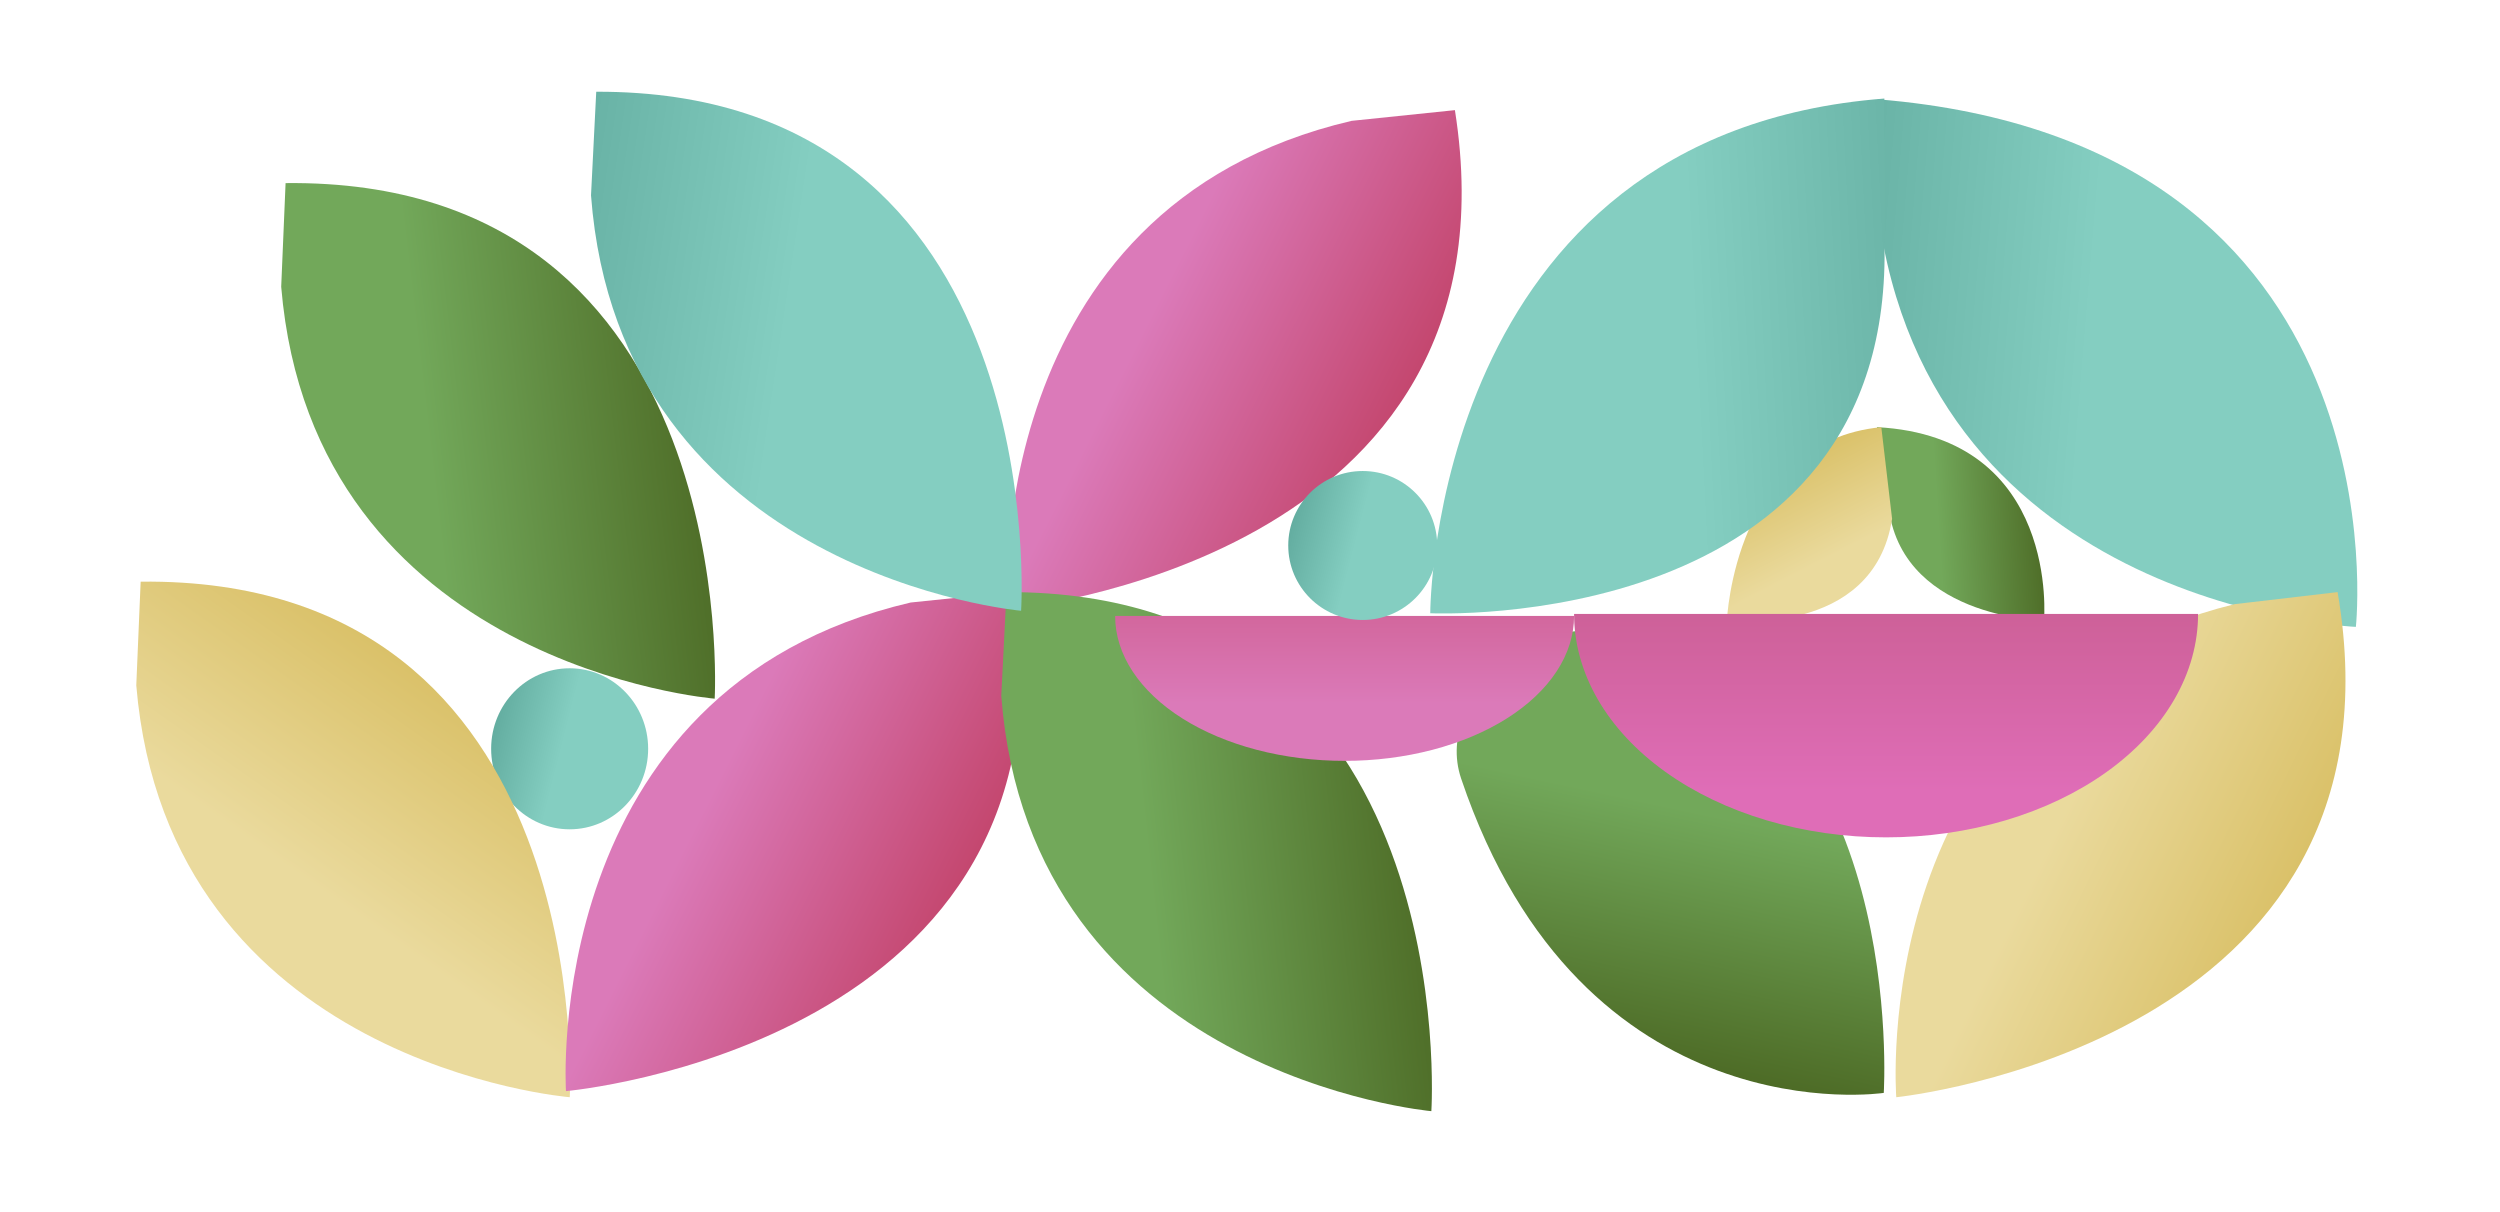 <svg width="621" height="301" viewBox="0 0 621 301" fill="none" xmlns="http://www.w3.org/2000/svg">
<ellipse cx="141.5" cy="186" rx="19.5" ry="20" fill="url(#paint0_linear_983_3001)"/>
<path d="M34.939 144.483C148.881 143.228 141.527 272.549 141.527 272.549C141.527 272.549 41.745 264.478 33.851 170.243L34.939 144.483Z" fill="url(#paint1_linear_983_3001)"/>
<path d="M70.939 45.483C184.881 44.228 177.527 173.549 177.527 173.549C177.527 173.549 77.745 165.478 69.851 71.243L70.939 45.483Z" fill="url(#paint2_linear_983_3001)"/>
<path d="M466.244 106.105C511.808 108.517 507.729 154.147 507.729 154.147C507.729 154.147 470.708 153.655 468.924 123.796L466.244 106.105Z" fill="url(#paint3_linear_983_3001)"/>
<path d="M467.315 106.107C430.863 109.591 428.969 154.079 428.969 154.079C428.969 154.079 465.362 158.649 469.995 128.889L467.315 106.107Z" fill="url(#paint4_linear_983_3001)"/>
<path d="M466.425 24.665C598.287 35.434 585.198 155.713 585.198 155.713C585.198 155.713 479.014 151.62 466.424 52.033L466.425 24.665Z" fill="url(#paint5_linear_983_3001)"/>
<path d="M580.66 147.078C599.892 259.393 471.032 272.552 471.032 272.552C471.032 272.552 463.245 172.747 555.052 150.072L580.66 147.078Z" fill="url(#paint6_linear_983_3001)"/>
<path d="M251.849 147.007C269.608 259.564 140.587 271.034 140.587 271.034C140.587 271.034 134.108 171.135 226.204 149.665L251.849 147.007Z" fill="url(#paint7_linear_983_3001)"/>
<path d="M361.4 27.358C379.159 139.915 250.138 151.385 250.138 151.385C250.138 151.385 243.659 51.487 335.755 30.016L361.4 27.358Z" fill="url(#paint8_linear_983_3001)"/>
<path d="M250.013 147.079C363.961 146.757 355.549 276.013 355.549 276.013C355.549 276.013 255.836 267.126 248.714 172.829L250.013 147.079Z" fill="url(#paint9_linear_983_3001)"/>
<path d="M148.106 22.786C262.055 22.464 253.643 151.72 253.643 151.72C253.643 151.72 153.93 142.833 146.808 48.536L148.106 22.786Z" fill="url(#paint10_linear_983_3001)"/>
<path d="M468.071 24.478C355.275 33.173 355.275 152.328 355.275 152.328C355.275 152.328 471.056 157.85 468.073 59.42L468.071 24.478Z" fill="url(#paint11_linear_983_3001)"/>
<path d="M374.858 166.367C364.813 171.407 359.356 182.762 362.95 193.41C393.117 282.767 467.925 271.478 467.925 271.478C467.925 271.478 474.054 175.088 405.305 158.779C372.606 149.954 386.353 173.353 374.858 166.367Z" fill="url(#paint12_linear_983_3001)"/>
<path d="M277 153C277 157.728 278.474 162.409 281.339 166.777C284.203 171.144 288.402 175.113 293.695 178.456C298.988 181.799 305.271 184.451 312.187 186.26C319.103 188.069 326.515 189 334 189C341.485 189 348.897 188.069 355.813 186.26C362.729 184.45 369.012 181.799 374.305 178.456C379.598 175.113 383.797 171.144 386.661 166.777C389.526 162.409 391 157.728 391 153L334 153L277 153Z" fill="url(#paint13_linear_983_3001)"/>
<path d="M391 152.5C391 159.788 393.005 167.005 396.899 173.739C400.794 180.473 406.503 186.591 413.699 191.744C420.896 196.898 429.439 200.986 438.842 203.775C448.245 206.564 458.323 208 468.5 208C478.677 208 488.755 206.564 498.158 203.775C507.561 200.986 516.104 196.898 523.301 191.744C530.497 186.591 536.206 180.472 540.101 173.739C543.995 167.005 546 159.788 546 152.5L468.5 152.5L391 152.5Z" fill="url(#paint14_linear_983_3001)"/>
<circle cx="338.5" cy="135.5" r="18.5" fill="url(#paint15_linear_983_3001)"/>
<defs>
<linearGradient id="paint0_linear_983_3001" x1="122" y1="180.803" x2="161.122" y2="190.715" gradientUnits="userSpaceOnUse">
<stop stop-color="#62AC9F"/>
<stop offset="0.452" stop-color="#84CEC1"/>
</linearGradient>
<linearGradient id="paint1_linear_983_3001" x1="65.807" y1="240.448" x2="113.023" y2="173.219" gradientUnits="userSpaceOnUse">
<stop offset="0.288" stop-color="#EADA9D"/>
<stop offset="1" stop-color="#DAC169"/>
</linearGradient>
<linearGradient id="paint2_linear_983_3001" x1="209.761" y1="127.653" x2="57.115" y2="145.758" gradientUnits="userSpaceOnUse">
<stop offset="0.091" stop-color="#445C19"/>
<stop offset="0.654" stop-color="#72A85A"/>
</linearGradient>
<linearGradient id="paint3_linear_983_3001" x1="520.234" y1="134.641" x2="461.619" y2="138.408" gradientUnits="userSpaceOnUse">
<stop offset="0.091" stop-color="#445C19"/>
<stop offset="0.654" stop-color="#72A85A"/>
</linearGradient>
<linearGradient id="paint4_linear_983_3001" x1="457.653" y1="148.562" x2="441.073" y2="116.365" gradientUnits="userSpaceOnUse">
<stop offset="0.288" stop-color="#EADA9D"/>
<stop offset="1" stop-color="#DAC169"/>
</linearGradient>
<linearGradient id="paint5_linear_983_3001" x1="448.324" y1="52.899" x2="608.814" y2="66.243" gradientUnits="userSpaceOnUse">
<stop stop-color="#62AC9F"/>
<stop offset="0.452" stop-color="#84CEC1"/>
</linearGradient>
<linearGradient id="paint6_linear_983_3001" x1="490.773" y1="192.713" x2="564.614" y2="228.72" gradientUnits="userSpaceOnUse">
<stop offset="0.288" stop-color="#EADA9D"/>
<stop offset="1" stop-color="#DAC169"/>
</linearGradient>
<linearGradient id="paint7_linear_983_3001" x1="161.373" y1="191.46" x2="234.736" y2="228.431" gradientUnits="userSpaceOnUse">
<stop offset="0.197" stop-color="#DB7AB9"/>
<stop offset="1" stop-color="#C4476F"/>
</linearGradient>
<linearGradient id="paint8_linear_983_3001" x1="270.924" y1="71.811" x2="344.287" y2="108.783" gradientUnits="userSpaceOnUse">
<stop offset="0.197" stop-color="#DB7AB9"/>
<stop offset="1" stop-color="#C4476F"/>
</linearGradient>
<linearGradient id="paint9_linear_983_3001" x1="388.157" y1="230.382" x2="235.369" y2="247.238" gradientUnits="userSpaceOnUse">
<stop offset="0.091" stop-color="#445C19"/>
<stop offset="0.654" stop-color="#72A85A"/>
</linearGradient>
<linearGradient id="paint10_linear_983_3001" x1="130.438" y1="47.51" x2="281.75" y2="70.362" gradientUnits="userSpaceOnUse">
<stop stop-color="#62AC9F"/>
<stop offset="0.452" stop-color="#84CEC1"/>
</linearGradient>
<linearGradient id="paint11_linear_983_3001" x1="489.5" y1="66.09" x2="335.231" y2="73.926" gradientUnits="userSpaceOnUse">
<stop stop-color="#62AC9F"/>
<stop offset="0.452" stop-color="#84CEC1"/>
</linearGradient>
<linearGradient id="paint12_linear_983_3001" x1="420.21" y1="294.612" x2="449.355" y2="158.256" gradientUnits="userSpaceOnUse">
<stop offset="0.091" stop-color="#445C19"/>
<stop offset="0.654" stop-color="#72A85A"/>
</linearGradient>
<linearGradient id="paint13_linear_983_3001" x1="334" y1="189" x2="334" y2="117" gradientUnits="userSpaceOnUse">
<stop offset="0.197" stop-color="#DB7AB9"/>
<stop offset="1" stop-color="#C4476F"/>
</linearGradient>
<linearGradient id="paint14_linear_983_3001" x1="468.5" y1="208" x2="468.5" y2="97" gradientUnits="userSpaceOnUse">
<stop offset="0.101" stop-color="#DF6DB7"/>
<stop offset="1" stop-color="#B85172"/>
</linearGradient>
<linearGradient id="paint15_linear_983_3001" x1="320" y1="130.693" x2="357" y2="140.307" gradientUnits="userSpaceOnUse">
<stop stop-color="#62AC9F"/>
<stop offset="0.452" stop-color="#84CEC1"/>
</linearGradient>
</defs>
</svg>
